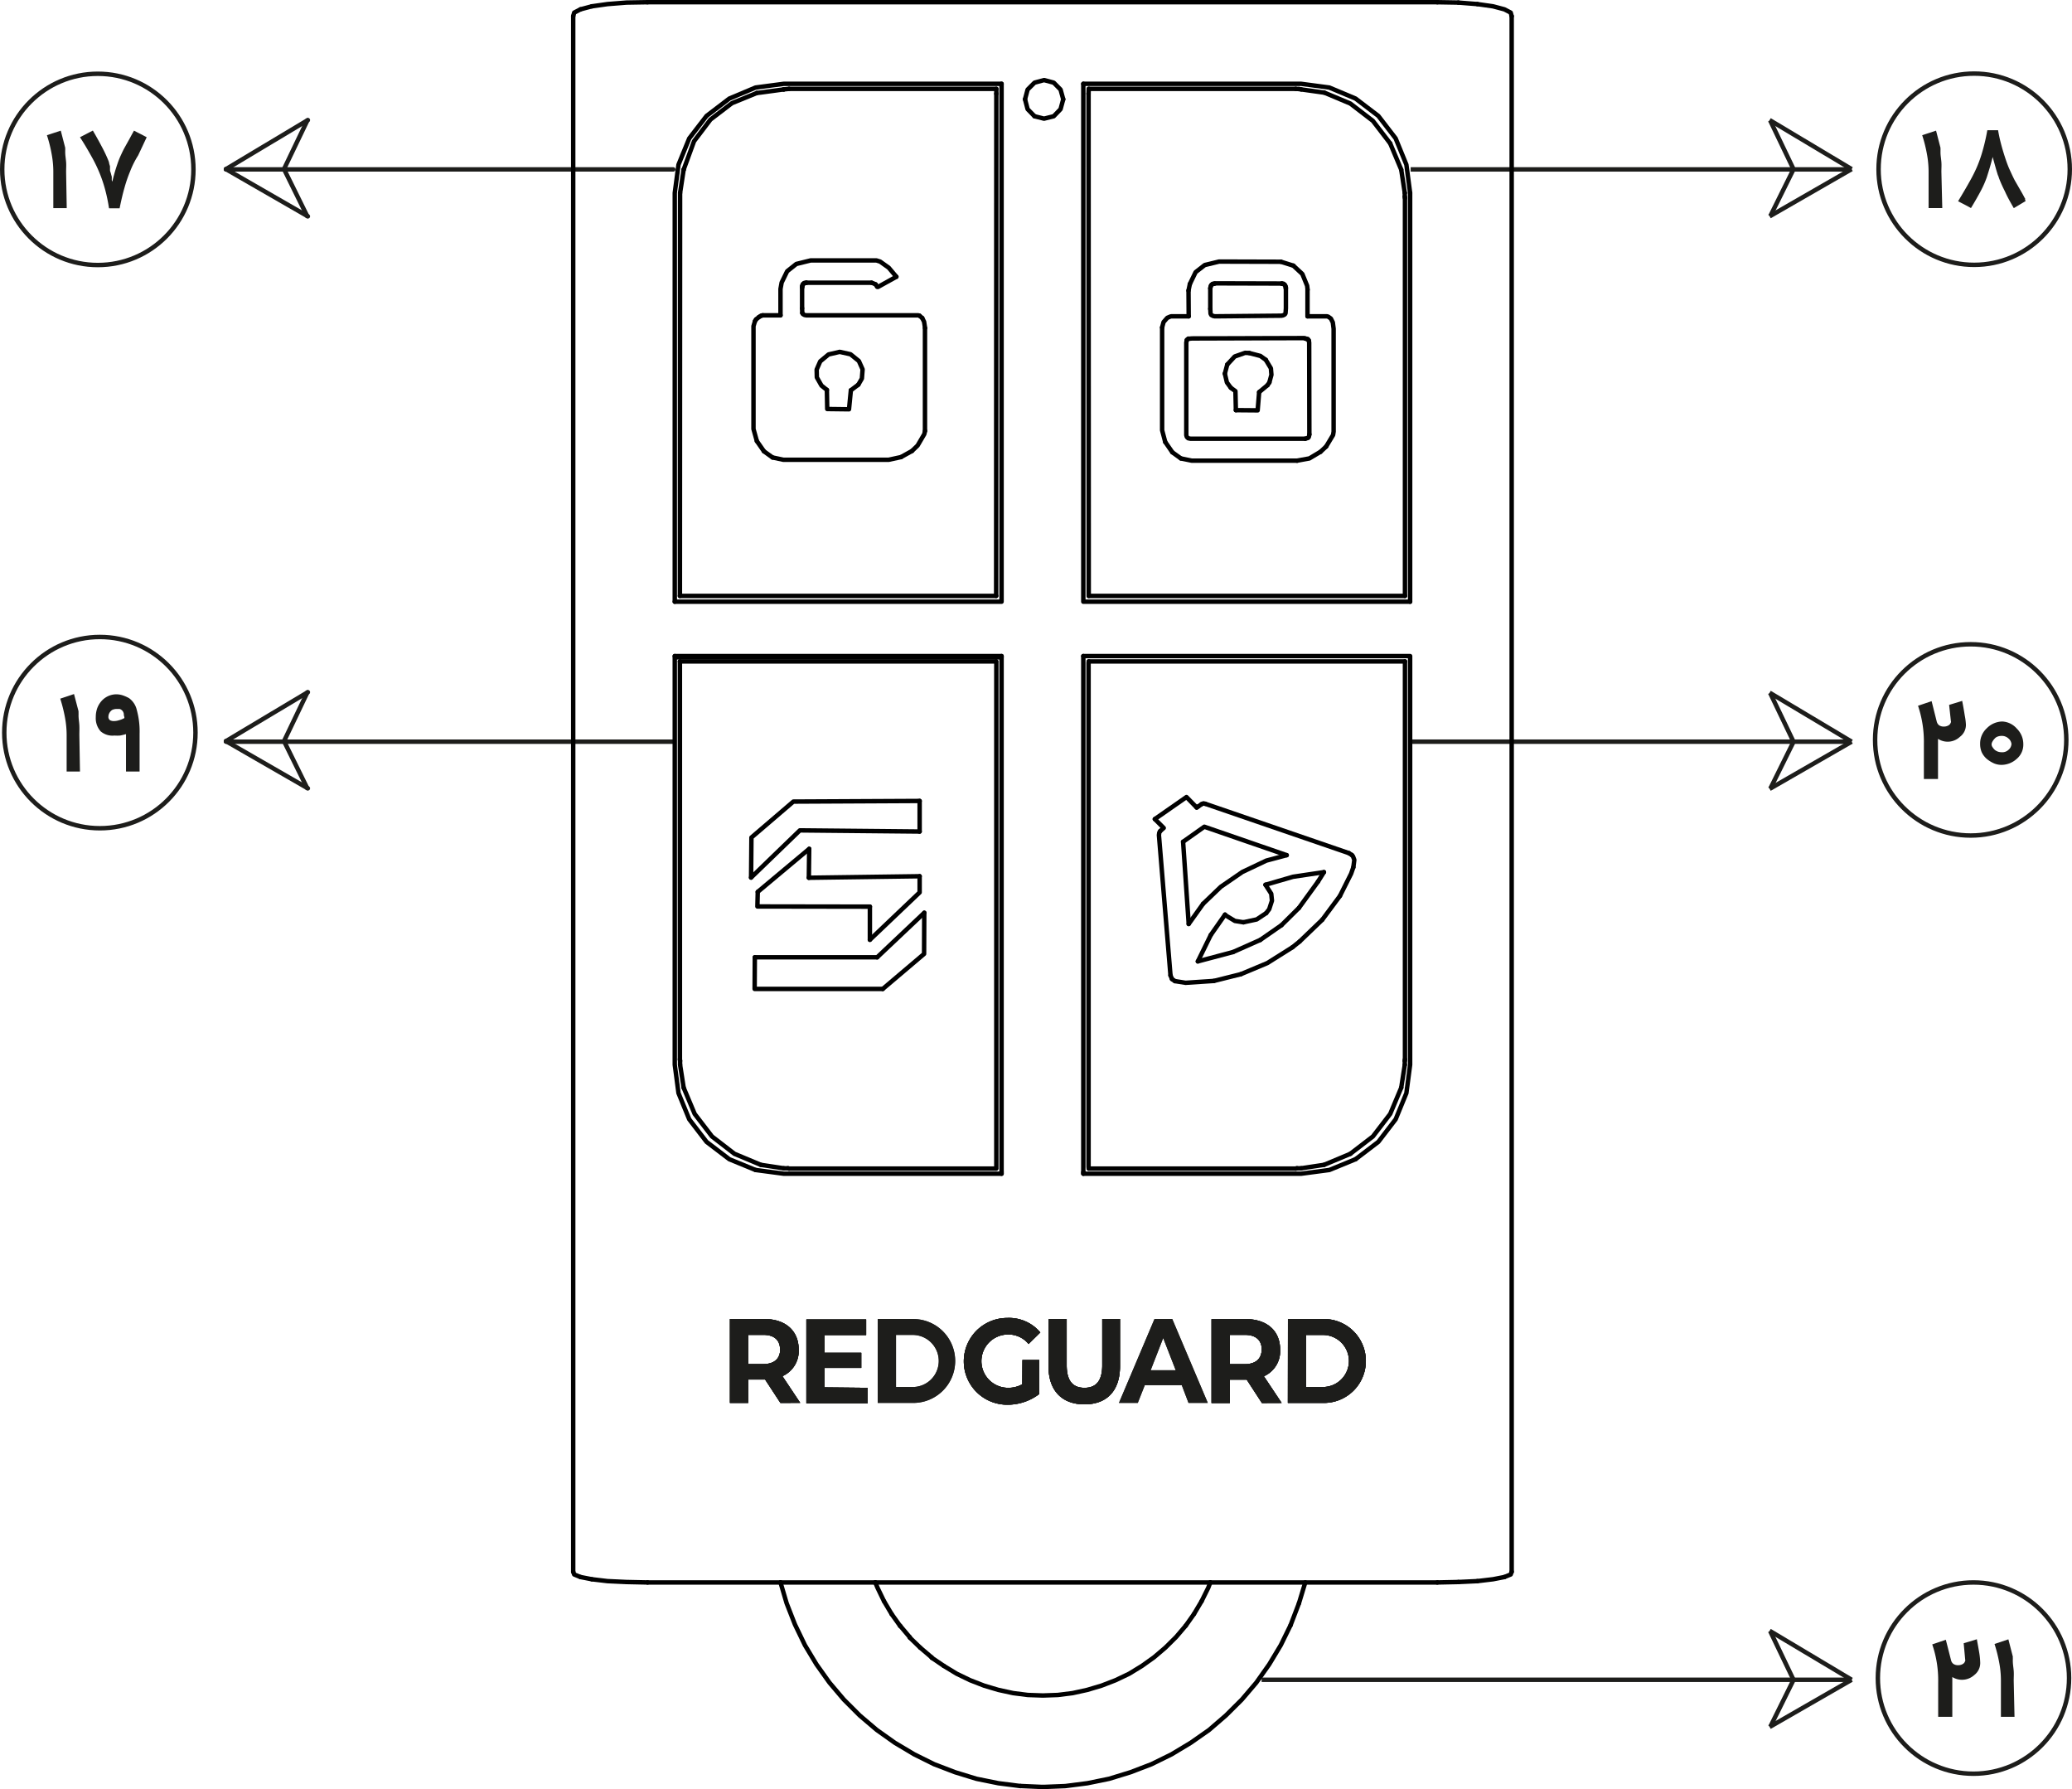 <?xml version="1.0" encoding="UTF-8"?> <svg xmlns="http://www.w3.org/2000/svg" xmlns:xlink="http://www.w3.org/1999/xlink" viewBox="0 0 233.19 201.31"><defs><style>.cls-1,.cls-2,.cls-3,.cls-5{fill:none;}.cls-2,.cls-3{stroke:#1d1d1b;stroke-miterlimit:10;}.cls-2,.cls-3,.cls-5{stroke-width:0.5px;}.cls-3,.cls-5{stroke-linecap:round;}.cls-4{clip-path:url(#clip-path);}.cls-5{stroke:#000;stroke-linejoin:round;}.cls-6,.cls-7,.cls-8,.cls-9{fill:#1d1d1b;}.cls-7,.cls-8{fill-rule:evenodd;}.cls-8,.cls-9{opacity:0.93;}</style><clipPath id="clip-path" transform="translate(0 -2.71)"><polyline class="cls-1" points="176.35 207.94 176.35 0 59.52 0 59.52 207.94 176.35 207.94"></polyline></clipPath></defs><g id="Layer_2" data-name="Layer 2"><g id="Layer_1-2" data-name="Layer 1"><line class="cls-2" x1="158.76" y1="19.06" x2="208.39" y2="19.06"></line><line class="cls-2" x1="199.16" y1="24.34" x2="208.39" y2="19.03"></line><line class="cls-2" x1="199.16" y1="13.51" x2="208.39" y2="19.03"></line><line class="cls-2" x1="199.22" y1="13.55" x2="201.86" y2="19.06"></line><line class="cls-2" x1="199.24" y1="24.31" x2="201.84" y2="19.06"></line><line class="cls-2" x1="158.76" y1="83.45" x2="208.39" y2="83.45"></line><line class="cls-2" x1="199.16" y1="88.76" x2="208.39" y2="83.45"></line><line class="cls-2" x1="199.16" y1="77.94" x2="208.39" y2="83.45"></line><line class="cls-2" x1="199.22" y1="77.97" x2="201.86" y2="83.48"></line><line class="cls-2" x1="199.24" y1="88.73" x2="201.84" y2="83.48"></line><line class="cls-3" x1="75.77" y1="19.06" x2="25.43" y2="19.06"></line><line class="cls-3" x1="34.65" y1="24.34" x2="25.43" y2="19.03"></line><line class="cls-3" x1="34.65" y1="13.51" x2="25.43" y2="19.03"></line><line class="cls-3" x1="34.59" y1="13.55" x2="31.95" y2="19.05"></line><line class="cls-3" x1="34.57" y1="24.31" x2="31.98" y2="19.06"></line><line class="cls-3" x1="75.77" y1="83.45" x2="25.43" y2="83.45"></line><line class="cls-3" x1="34.65" y1="88.7" x2="25.43" y2="83.39"></line><line class="cls-3" x1="34.65" y1="77.88" x2="25.43" y2="83.39"></line><line class="cls-3" x1="34.59" y1="77.91" x2="31.95" y2="83.42"></line><line class="cls-3" x1="34.57" y1="88.67" x2="31.98" y2="83.42"></line><line class="cls-2" x1="141.99" y1="189" x2="208.39" y2="189"></line><line class="cls-2" x1="199.16" y1="194.31" x2="208.39" y2="189"></line><line class="cls-2" x1="199.16" y1="183.49" x2="208.39" y2="189"></line><line class="cls-2" x1="199.22" y1="183.52" x2="201.86" y2="189.03"></line><line class="cls-2" x1="199.24" y1="194.28" x2="201.84" y2="189.03"></line><g class="cls-4"><line class="cls-5" x1="131.9" y1="110.16" x2="131.73" y2="109.74"></line><line class="cls-5" x1="131.94" y1="50.89" x2="132.9" y2="51.58"></line><line class="cls-5" x1="112.13" y1="10.54" x2="112.13" y2="10"></line><line class="cls-5" x1="90.29" y1="35.21" x2="90.27" y2="34.69"></line><line class="cls-5" x1="101.4" y1="51.43" x2="102.64" y2="50.74"></line><line class="cls-5" x1="85.09" y1="35.94" x2="85.39" y2="35.69"></line><line class="cls-5" x1="95.76" y1="43.91" x2="96.6" y2="43.28"></line><line class="cls-5" x1="136.21" y1="34.75" x2="136.21" y2="32.44"></line><line class="cls-5" x1="144.16" y1="29.45" x2="145.56" y2="29.89"></line><polyline class="cls-5" points="138.52 43.63 138.08 43.03 137.85 42.04"></polyline><polyline class="cls-5" points="140.59 39.72 141.85 40.05 142.46 40.49"></polyline><line class="cls-5" x1="85.28" y1="100.35" x2="91.07" y2="95.51"></line><line class="cls-5" x1="97.9" y1="105.74" x2="97.9" y2="102.01"></line><line class="cls-5" x1="104.88" y1="186.53" x2="104.84" y2="186.47"></line><line class="cls-5" x1="102.41" y1="184.27" x2="102.37" y2="184.19"></line><line class="cls-5" x1="101.34" y1="182.97" x2="101.28" y2="182.91"></line><polyline class="cls-5" points="115.36 11.17 115.65 10.08 116.43 9.3 117.5 9.01 118.59 9.3 119.36 10.08 119.66 11.17"></polyline><line class="cls-5" x1="132.23" y1="110.39" x2="131.9" y2="110.16"></line><polyline class="cls-5" points="130.58 93.5 130.97 93.16 129.97 92.16"></polyline><polyline class="cls-5" points="131.73 109.74 130.43 93.96 130.47 93.67 130.58 93.5"></polyline><line class="cls-5" x1="158.12" y1="119.19" x2="158.12" y2="74.42"></line><line class="cls-5" x1="122.53" y1="131.48" x2="145.83" y2="131.48"></line><line class="cls-5" x1="134.87" y1="90.73" x2="135.23" y2="90.48"></line><line class="cls-5" x1="158.12" y1="74.42" x2="122.53" y2="74.42"></line><line class="cls-5" x1="149.02" y1="131.06" x2="151.98" y2="129.82"></line><polyline class="cls-5" points="151.97 129.82 154.51 127.87 156.46 125.33 157.7 122.38"></polyline><line class="cls-5" x1="91.07" y1="95.51" x2="91.03" y2="98.76"></line><line class="cls-5" x1="76.52" y1="74.42" x2="76.52" y2="119.19"></line><line class="cls-5" x1="103.5" y1="90.12" x2="103.5" y2="93.56"></line><line class="cls-5" x1="112.11" y1="74.42" x2="76.52" y2="74.42"></line><polyline class="cls-5" points="104.02 102.7 104 107.33 99.35 111.27"></polyline><line class="cls-5" x1="88.8" y1="131.48" x2="112.11" y2="131.48"></line><polyline class="cls-5" points="103.5 93.56 90.02 93.43 84.53 98.74"></polyline><polyline class="cls-5" points="103.5 98.59 103.5 100.41 97.9 105.74"></polyline><line class="cls-5" x1="84.95" y1="107.71" x2="98.72" y2="107.71"></line><polyline class="cls-5" points="76.94 122.38 78.18 125.33 80.13 127.87 82.66 129.82 85.62 131.06"></polyline><line class="cls-5" x1="131.94" y1="50.89" x2="131.14" y2="49.73"></line><line class="cls-5" x1="133.76" y1="32.69" x2="133.91" y2="31.96"></line><line class="cls-5" x1="158.12" y1="67.05" x2="158.12" y2="22.28"></line><line class="cls-5" x1="145.83" y1="10" x2="122.53" y2="10"></line><polyline class="cls-5" points="156.46 16.14 154.51 13.6 151.97 11.65 149.02 10.41"></polyline><line class="cls-5" x1="149.25" y1="50.24" x2="148.6" y2="50.85"></line><line class="cls-5" x1="157.7" y1="19.09" x2="156.46" y2="16.14"></line><polyline class="cls-5" points="148.6 50.84 147.36 51.58 145.98 51.83"></polyline><line class="cls-5" x1="122.53" y1="67.05" x2="158.12" y2="67.05"></line><polyline class="cls-5" points="145.98 51.83 134.12 51.83 132.9 51.58"></polyline><polyline class="cls-5" points="131.14 49.73 130.79 48.41 130.79 36.84"></polyline><line class="cls-5" x1="133.78" y1="35.59" x2="133.76" y2="32.69"></line><line class="cls-5" x1="158.1" y1="119.8" x2="158.1" y2="119.36"></line><line class="cls-5" x1="145.96" y1="131.45" x2="146.44" y2="131.45"></line><line class="cls-5" x1="88.2" y1="131.45" x2="88.68" y2="131.45"></line><line class="cls-5" x1="76.54" y1="119.36" x2="76.54" y2="119.8"></line><line class="cls-5" x1="146.44" y1="10.06" x2="146.19" y2="10.02"></line><line class="cls-5" x1="158.1" y1="22.11" x2="158.1" y2="21.71"></line><line class="cls-5" x1="88.2" y1="10.06" x2="88.2" y2="10.06"></line><polyline class="cls-5" points="85.18 10.46 82.37 11.61 79.96 13.45 78.11 15.89 76.94 19.09"></polyline><line class="cls-5" x1="64.51" y1="176.85" x2="64.51" y2="1.82"></line><line class="cls-5" x1="164.13" y1="178" x2="161.76" y2="178.05"></line><polyline class="cls-5" points="169.31 177.44 168.03 177.69 166.27 177.9"></polyline><line class="cls-5" x1="66.61" y1="177.69" x2="65.33" y2="177.44"></line><polyline class="cls-5" points="72.88 178.05 70.51 178 68.37 177.9 66.61 177.69"></polyline><line class="cls-5" x1="166.27" y1="177.9" x2="164.13" y2="178"></line><polyline class="cls-5" points="170.13 176.85 170.02 177.15 169.31 177.44"></polyline><polyline class="cls-5" points="65.33 177.44 64.62 177.15 64.51 176.85"></polyline><line class="cls-5" x1="170.13" y1="1.82" x2="170.13" y2="176.85"></line><line class="cls-5" x1="164.13" y1="0.29" x2="166.27" y2="0.46"></line><line class="cls-5" x1="65.33" y1="1.05" x2="66.61" y2="0.71"></line><polyline class="cls-5" points="64.51 1.82 64.62 1.42 65.33 1.05"></polyline><line class="cls-5" x1="161.76" y1="0.25" x2="164.13" y2="0.29"></line><polyline class="cls-5" points="66.61 0.71 68.37 0.46 70.51 0.29 72.88 0.25"></polyline><polyline class="cls-5" points="166.27 0.46 168.03 0.71 169.31 1.05 170.02 1.42 170.13 1.82"></polyline><polyline class="cls-5" points="116.43 13.08 115.65 12.28 115.36 11.17"></polyline><polyline class="cls-5" points="121.92 9.43 146.44 9.43 149.61 9.85 152.56 11.09 155.12 13.04 157.07 15.57 158.28 18.53 158.7 21.71"></polyline><polyline class="cls-5" points="119.66 11.17 119.36 12.28 118.59 13.08 117.5 13.35 116.43 13.08"></polyline><polyline class="cls-5" points="75.94 67.7 75.94 21.71 76.36 18.53 77.57 15.57 79.52 13.04 82.08 11.09 85.03 9.85 88.2 9.43 112.72 9.43"></polyline><line class="cls-5" x1="158.7" y1="21.71" x2="158.7" y2="67.7"></line><polyline class="cls-5" points="121.92 73.82 158.7 73.82 158.7 119.8 158.28 122.99 157.07 125.94 155.12 128.48 152.56 130.43"></polyline><polyline class="cls-5" points="152.56 130.43 149.61 131.64 146.44 132.06 121.92 132.06"></polyline><polyline class="cls-5" points="85.03 131.64 82.08 130.43 79.52 128.48 77.57 125.94 76.36 122.99 75.94 119.8 75.94 73.82 112.72 73.82"></polyline><polyline class="cls-5" points="112.72 132.06 88.2 132.06 85.03 131.64"></polyline><polyline class="cls-5" points="122.53 131.47 122.51 131.29 122.51 74.57 122.53 74.42"></polyline><line class="cls-5" x1="88.8" y1="10" x2="112.13" y2="10"></line><line class="cls-5" x1="112.11" y1="67.05" x2="76.52" y2="67.05"></line><line class="cls-5" x1="122.53" y1="10" x2="122.51" y2="10.54"></line><polyline class="cls-5" points="112.72 73.96 76.14 73.96 75.94 73.82"></polyline><polyline class="cls-5" points="112.11 74.42 112.13 74.57 112.13 131.29 112.11 131.47"></polyline><line class="cls-5" x1="86.94" y1="51.47" x2="85.98" y2="50.78"></line><line class="cls-5" x1="104.1" y1="36.91" x2="104.1" y2="48.48"></line><line class="cls-5" x1="90.27" y1="32.34" x2="90.27" y2="34.69"></line><polyline class="cls-5" points="104.11 48.48 104.02 48.85 103.27 50.13 102.64 50.74"></polyline><polyline class="cls-5" points="103.79 35.78 104 36.2 104.11 36.91"></polyline><polyline class="cls-5" points="100.88 31.14 98.82 32.28 98.72 32.26"></polyline><polyline class="cls-5" points="101.4 51.43 100.02 51.73 88.16 51.73 86.94 51.47"></polyline><line class="cls-5" x1="85.98" y1="50.78" x2="85.18" y2="49.63"></line><line class="cls-5" x1="85.39" y1="35.69" x2="85.58" y2="35.57"></line><line class="cls-5" x1="98.09" y1="31.81" x2="90.75" y2="31.81"></line><polyline class="cls-5" points="85.18 49.63 84.8 48.27 84.8 36.7 84.97 36.13"></polyline><polyline class="cls-5" points="90.29 35.21 90.36 35.34 90.54 35.44 90.75 35.48 103.35 35.48 103.48 35.52"></polyline><polyline class="cls-5" points="90.75 31.81 90.5 31.84 90.36 31.96 90.27 32.17 90.27 32.34"></polyline><polyline class="cls-5" points="87.84 35.48 87.84 32.51 87.97 31.79 88.59 30.52 89.62 29.7 91.24 29.3 98.63 29.3 99.05 29.43 100.02 30.12 100.88 31.14"></polyline><polyline class="cls-5" points="96.6 43.28 97 42.59 97.08 41.56 96.66 40.62 95.72 39.86 94.5 39.59 93.25 39.88 92.31 40.66 91.91 41.58 91.93 42.46 92.45 43.38 93.06 43.87"></polyline><polyline class="cls-5" points="93.06 43.87 93.1 46.02 95.55 46.05 95.76 43.91"></polyline><line class="cls-5" x1="85.85" y1="35.48" x2="87.84" y2="35.48"></line><polyline class="cls-5" points="136.21 34.75 136.24 35.29 136.32 35.44 136.53 35.55 136.72 35.59 144.22 35.52 144.41 35.48 144.6 35.38 144.68 35.25 144.72 34.69 144.72 32.4"></polyline><polyline class="cls-5" points="144.26 31.9 136.72 31.88 136.47 31.94 136.32 32.07 136.24 32.28 136.21 32.44"></polyline><polyline class="cls-5" points="147.36 48.88 147.34 38.56 147.3 38.29 147.18 38.14 146.88 38.08 146.74 38.04 134.14 38.08 133.74 38.12 133.57 38.25 133.51 38.54 133.51 48.96 133.57 49.17 133.72 49.31 133.97 49.36 146.9 49.36"></polyline><polyline class="cls-5" points="145.56 29.89 146.57 30.83 147.11 32.15 147.16 32.59"></polyline><polyline class="cls-5" points="133.91 31.96 134.56 30.62 135.59 29.82 137.2 29.43 144.16 29.45"></polyline><polyline class="cls-5" points="130.79 36.84 130.95 36.24 131.37 35.76 131.73 35.61 131.83 35.59 133.78 35.59"></polyline><polyline class="cls-5" points="147.16 35.59 149.34 35.59 149.48 35.63 149.78 35.84 150 36.28 150.09 36.99 150.09 48.56 150.03 48.94 149.25 50.24"></polyline><polyline class="cls-5" points="147.36 48.88 147.3 49.17 147.22 49.27 146.9 49.36"></polyline><line class="cls-5" x1="147.15" y1="32.59" x2="147.15" y2="35.59"></line><polyline class="cls-5" points="144.72 32.4 144.7 32.23 144.6 32.05 144.45 31.92 144.26 31.9"></polyline><line class="cls-5" x1="137.85" y1="42.04" x2="138.12" y2="41.02"></line><line class="cls-5" x1="142.65" y1="43.34" x2="141.71" y2="44.12"></line><polyline class="cls-5" points="139.09 46.15 139.04 44.01 138.52 43.63"></polyline><line class="cls-5" x1="142.86" y1="43.03" x2="142.65" y2="43.34"></line><polyline class="cls-5" points="141.71 44.12 141.54 46.17 139.09 46.15"></polyline><polyline class="cls-5" points="142.46 40.49 143.03 41.44 143.09 42.17 142.86 43.03"></polyline><polyline class="cls-5" points="138.12 41.02 138.96 40.11 140.13 39.7 140.59 39.72"></polyline><polyline class="cls-5" points="84.53 98.74 84.57 94.23 89.29 90.19 103.5 90.12"></polyline><polyline class="cls-5" points="97.9 102.01 85.24 101.99 85.28 100.35"></polyline><line class="cls-5" x1="91.03" y1="98.76" x2="103.5" y2="98.59"></line><polyline class="cls-5" points="99.35 111.27 84.93 111.27 84.95 107.71"></polyline><line class="cls-5" x1="98.72" y1="107.71" x2="104.02" y2="102.7"></line><line class="cls-5" x1="134.87" y1="90.73" x2="134.68" y2="90.86"></line><polyline class="cls-5" points="144.81 96.22 142.52 96.83 139.82 98.11 137.39 99.78 135.4 101.69"></polyline><line class="cls-5" x1="136.26" y1="105.21" x2="137.87" y2="102.91"></line><line class="cls-5" x1="135.4" y1="101.69" x2="133.78" y2="103.96"></line><line class="cls-5" x1="134.81" y1="108.17" x2="136.26" y2="105.21"></line><polyline class="cls-5" points="132.23 110.39 133.43 110.58 136.61 110.37"></polyline><line class="cls-5" x1="138.77" y1="107.12" x2="134.81" y2="108.17"></line><line class="cls-5" x1="136.61" y1="110.37" x2="139.65" y2="109.61"></line><line class="cls-5" x1="141.83" y1="105.76" x2="138.77" y2="107.12"></line><polyline class="cls-5" points="134.68 90.86 133.53 89.68 129.97 92.16"></polyline><polyline class="cls-5" points="133.15 94.71 135.54 93.02 144.81 96.22"></polyline><line class="cls-5" x1="151.81" y1="95.99" x2="135.65" y2="90.44"></line><line class="cls-5" x1="133.78" y1="103.96" x2="133.15" y2="94.71"></line><polyline class="cls-5" points="137.87 102.91 137.97 103.01 138.98 103.62 139.94 103.77"></polyline><polyline class="cls-5" points="142.5 102.74 142.84 102.3 143.15 101.34 143.07 100.56 142.42 99.55"></polyline><polyline class="cls-5" points="139.94 103.77 141.43 103.45 142.5 102.74"></polyline><line class="cls-5" x1="152.14" y1="96.2" x2="151.81" y2="95.99"></line><polyline class="cls-5" points="142.42 99.55 145.52 98.65 149 98.13"></polyline><polyline class="cls-5" points="139.65 109.61 142.63 108.36 145.46 106.58"></polyline><line class="cls-5" x1="144.22" y1="104.1" x2="141.83" y2="105.76"></line><line class="cls-5" x1="145.46" y1="106.58" x2="146.27" y2="105.93"></line><line class="cls-5" x1="146.19" y1="102.15" x2="144.22" y2="104.1"></line><line class="cls-5" x1="146.27" y1="105.93" x2="148.81" y2="103.49"></line><line class="cls-5" x1="148.33" y1="99.2" x2="146.19" y2="102.15"></line><line class="cls-5" x1="148.81" y1="103.49" x2="150.8" y2="100.81"></line><line class="cls-5" x1="149" y1="98.13" x2="148.33" y2="99.2"></line><polyline class="cls-5" points="150.8 100.81 152.06 98.3 152.31 97.58"></polyline><polyline class="cls-5" points="135.65 90.44 135.44 90.39 135.23 90.48"></polyline><polyline class="cls-5" points="152.31 97.58 152.42 96.75 152.27 96.35 152.14 96.2"></polyline><line class="cls-5" x1="117.37" y1="201.06" x2="114.86" y2="200.95"></line><polyline class="cls-5" points="99.49 180.16 98.76 178.65 98.51 178.05"></polyline><polyline class="cls-5" points="87.84 178.05 88.53 180.39 89.45 182.74 89.5 182.85 90.59 185.11 91.89 187.27 93.35 189.32 94.97 191.23 96.75 193.01 98.68 194.65 100.71 196.09 102.89 197.39 105.13 198.5 107.48 199.4 109.89 200.14 112.36 200.64 114.86 200.96"></polyline><polyline class="cls-5" points="136.21 178.05 135.98 178.65 135.23 180.16"></polyline><polyline class="cls-5" points="117.37 201.06 119.89 200.96 122.38 200.64 124.83 200.14 127.24 199.4 129.59 198.5 131.85 197.39 134.01 196.09 136.07 194.65 137.97 193.01 139.76 191.23 141.39 189.32 142.84 187.27 144.14 185.11 145.25 182.85"></polyline><line class="cls-5" x1="146.19" y1="180.39" x2="146.9" y2="178.05"></line><polyline class="cls-5" points="145.25 182.85 145.29 182.74 146.19 180.39"></polyline><polyline class="cls-5" points="106.22 187.44 107.67 188.32 109.18 189.05 110.75 189.66 112.36 190.14 114.02 190.5 115.67 190.71 117.37 190.77 119.05 190.71 120.72 190.5 122.36 190.14 123.97 189.66 125.55 189.05 127.08 188.32 128.52 187.44 129.88 186.47 131.16 185.38 132.36 184.19 133.45 182.91"></polyline><line class="cls-5" x1="103.56" y1="185.38" x2="104.84" y2="186.47"></line><line class="cls-5" x1="76.54" y1="21.71" x2="76.94" y2="19.09"></line><line class="cls-5" x1="104.88" y1="186.53" x2="106.22" y2="187.44"></line><line class="cls-5" x1="102.37" y1="184.19" x2="101.34" y2="182.97"></line><line class="cls-5" x1="101.28" y1="182.91" x2="100.35" y2="181.61"></line><line class="cls-5" x1="145.83" y1="131.48" x2="145.96" y2="131.45"></line><line class="cls-5" x1="157.7" y1="122.38" x2="158.1" y2="119.8"></line><line class="cls-5" x1="76.52" y1="119.19" x2="76.54" y2="119.36"></line><line class="cls-5" x1="85.62" y1="131.06" x2="88.2" y2="131.45"></line><line class="cls-5" x1="149.02" y1="10.42" x2="146.44" y2="10.06"></line><line class="cls-5" x1="158.12" y1="22.28" x2="158.1" y2="22.11"></line><line class="cls-5" x1="122.51" y1="10.54" x2="122.53" y2="67.05"></line><line class="cls-5" x1="146.44" y1="131.45" x2="149.02" y2="131.06"></line><line class="cls-5" x1="76.54" y1="119.8" x2="76.94" y2="122.38"></line><line class="cls-5" x1="158.1" y1="21.71" x2="157.7" y2="19.09"></line><polyline class="cls-5" points="88.2 10.06 85.62 10.41 85.18 10.46"></polyline><line class="cls-5" x1="76.94" y1="19.09" x2="76.94" y2="19.09"></line><line class="cls-5" x1="87.84" y1="178.05" x2="72.88" y2="178.05"></line><polyline class="cls-5" points="158.7 67.7 158.47 67.7 121.92 67.7 121.92 9.93 121.92 9.43"></polyline><polyline class="cls-5" points="112.72 9.43 112.72 9.93 112.72 67.7 76.14 67.7 75.94 67.7"></polyline><line class="cls-5" x1="121.92" y1="132.06" x2="121.92" y2="131.89"></line><line class="cls-5" x1="112.72" y1="131.89" x2="112.72" y2="132.06"></line><line class="cls-5" x1="112.13" y1="10.54" x2="112.11" y2="67.05"></line><line class="cls-5" x1="88.2" y1="10.06" x2="88.8" y2="10"></line><line class="cls-5" x1="84.97" y1="36.13" x2="85.09" y2="35.94"></line><line class="cls-5" x1="133.45" y1="182.91" x2="134.37" y2="181.61"></line><line class="cls-5" x1="102.41" y1="184.27" x2="103.56" y2="185.38"></line><line class="cls-5" x1="158.1" y1="119.36" x2="158.12" y2="119.19"></line><line class="cls-5" x1="88.68" y1="131.45" x2="88.8" y2="131.48"></line><line class="cls-5" x1="146.19" y1="10.02" x2="145.83" y2="10"></line><polyline class="cls-5" points="161.76 178.05 146.9 178.05 136.21 178.05"></polyline><line class="cls-5" x1="98.51" y1="178.05" x2="87.84" y2="178.05"></line><polyline class="cls-5" points="121.92 131.89 121.92 73.96 121.92 73.82"></polyline><polyline class="cls-5" points="112.72 73.82 112.72 73.96 112.72 131.89"></polyline><line class="cls-5" x1="100.35" y1="181.61" x2="99.49" y2="180.16"></line><line class="cls-5" x1="76.54" y1="21.71" x2="76.52" y2="67.05"></line><line class="cls-5" x1="136.21" y1="178.05" x2="98.51" y2="178.05"></line><line class="cls-5" x1="72.88" y1="0.25" x2="161.76" y2="0.25"></line><line class="cls-5" x1="85.74" y1="35.5" x2="85.58" y2="35.57"></line><line class="cls-5" x1="135.23" y1="180.16" x2="134.37" y2="181.61"></line><line class="cls-5" x1="98.72" y1="32.25" x2="98.55" y2="32"></line><polyline class="cls-5" points="90.75 31.81 90.52 31.86 90.38 32"></polyline><polyline class="cls-5" points="98.55 32 98.24 31.86 98.09 31.81"></polyline><polyline class="cls-5" points="90.38 32 90.29 32.21 90.27 32.34"></polyline><line class="cls-5" x1="85.74" y1="35.5" x2="85.85" y2="35.48"></line><line class="cls-5" x1="103.48" y1="35.52" x2="103.79" y2="35.78"></line><polyline class="cls-5" points="136.24 32.3 136.3 32.11 136.47 31.96 136.7 31.92"></polyline><line class="cls-5" x1="133.74" y1="38.1" x2="133.57" y2="38.25"></line><polyline class="cls-5" points="146.88 38.08 147.16 38.19 147.3 38.33"></polyline><polyline class="cls-5" points="144.26 31.92 144.45 31.96 144.6 32.07 144.68 32.28 144.7 32.44"></polyline></g><circle class="cls-2" cx="11.24" cy="82.43" r="10.76"></circle><path class="cls-6" d="M9,89.52H7.5V85.39a10.88,10.88,0,0,0-.18-1.91,17,17,0,0,0-.54-2.16l1.55-.52.51,1.94a.23.23,0,0,0,0,.07.22.22,0,0,0,0,.08.13.13,0,0,1,0,.06v.11a.15.15,0,0,1,0,.07s0,.06,0,.09c0,.35.07.72.09,1.09s0,.74,0,1.08Z" transform="translate(0 -2.71)"></path><path class="cls-6" d="M15.71,89.52H14.18V85.31a6.45,6.45,0,0,1-.67.16,4.46,4.46,0,0,1-.63,0A2.05,2.05,0,0,1,11.33,85a2.21,2.21,0,0,1-.55-1.6,3,3,0,0,1,.16-1,2.56,2.56,0,0,1,.48-.81,2.25,2.25,0,0,1,1.71-.76,2.39,2.39,0,0,1,.66.11,4.26,4.26,0,0,1,.73.32,2.27,2.27,0,0,1,.88,1.35,9,9,0,0,1,.31,2.65Zm-2.85-5.68a1.72,1.72,0,0,0,.52-.09A2.38,2.38,0,0,0,14,83.5q0-.14-.06-.3c0-.12,0-.24-.07-.37v0a.52.52,0,0,0-.17-.22.5.5,0,0,0-.26-.13h0l0,0v0h-.15l-.11,0-.12,0a1.21,1.21,0,0,0-.34.07.56.56,0,0,0-.24.16h0a.91.91,0,0,0-.28.65.44.44,0,0,0,.19.39A.92.92,0,0,0,12.86,83.84Zm.54-1.32h0Z" transform="translate(0 -2.71)"></path><circle class="cls-2" cx="221.79" cy="83.25" r="10.76"></circle><path class="cls-6" d="M221.25,84.23a1.66,1.66,0,0,1-.67,1.38,2,2,0,0,1-2.47.23v1.9c0,.19,0,.39,0,.62v2h-1.59V86.39a12.68,12.68,0,0,0-.66-4.27l1.53-.52.58,2.31a.76.76,0,0,0,.27.41.94.94,0,0,0,.54.14,1,1,0,0,0,.4-.08.65.65,0,0,0,.28-.2v0a1.18,1.18,0,0,0,.1-.19.19.19,0,0,0,0-.14l-.2-1.83.27-.08.36-.11.42-.13.42-.13c.13.66.22,1.2.29,1.64A6.74,6.74,0,0,1,221.25,84.23Z" transform="translate(0 -2.71)"></path><path class="cls-6" d="M227.71,86.44a2.08,2.08,0,0,1-.76,1.67,2.57,2.57,0,0,1-1.67.66,2.18,2.18,0,0,1-.87-.17,3.46,3.46,0,0,1-.82-.51,2.3,2.3,0,0,1-.56-.74,2.37,2.37,0,0,1-.18-.95,2.33,2.33,0,0,1,.75-1.75,2.5,2.5,0,0,1,1.74-.76,2.31,2.31,0,0,1,1.64.8A2.43,2.43,0,0,1,227.71,86.44Zm-1.33,0a.94.94,0,0,0-.34-.64,1.08,1.08,0,0,0-.79-.29,1.27,1.27,0,0,0-.44.08.79.79,0,0,0-.33.23,1.73,1.73,0,0,0-.25.34.68.68,0,0,0-.09.33.59.59,0,0,0,.11.29,1.58,1.58,0,0,0,.27.32,1.37,1.37,0,0,0,.36.19,1.65,1.65,0,0,0,.46.06,1,1,0,0,0,.71-.28A.93.93,0,0,0,226.38,86.4Z" transform="translate(0 -2.71)"></path><circle class="cls-2" cx="222.1" cy="188.81" r="10.76"></circle><path class="cls-6" d="M222.86,189.79a1.68,1.68,0,0,1-.66,1.38,2.06,2.06,0,0,1-2.48.23v1.35c0,.18,0,.36,0,.55v.62c0,.23,0,.46,0,.69v1.27h-1.59V192a12.43,12.43,0,0,0-.67-4.27l1.53-.52.59,2.31a.71.71,0,0,0,.27.41.92.92,0,0,0,.53.14,1,1,0,0,0,.41-.08.72.72,0,0,0,.28-.2v0l.1-.19a.25.25,0,0,0,0-.14L221,187.6l.27-.08.37-.11.42-.13.42-.13c.12.66.22,1.2.29,1.64A8,8,0,0,1,222.86,189.79Z" transform="translate(0 -2.71)"></path><path class="cls-6" d="M226.72,195.88h-1.53v-4.13a10.88,10.88,0,0,0-.18-1.91,17,17,0,0,0-.54-2.16l1.56-.52.5,1.94a.56.56,0,0,1,0,.07.22.22,0,0,0,0,.08.13.13,0,0,1,0,.06v.07s0,.06,0,.07v0a.2.2,0,0,0,0,.07.28.28,0,0,0,0,.09c0,.35.07.72.1,1.09s0,.74,0,1.08Z" transform="translate(0 -2.71)"></path><circle class="cls-2" cx="11.01" cy="19.06" r="10.76"></circle><path class="cls-6" d="M7.51,26.13H6V22a10.9,10.9,0,0,0-.18-1.92,15.48,15.48,0,0,0-.54-2.16l1.56-.51.5,1.93s0,0,0,.07,0,.06,0,.08a.07.07,0,0,1,0,.06v.07s0,.06,0,.07v0s0,0,0,.07a.28.28,0,0,0,0,.09c0,.35.07.72.1,1.09s0,.74,0,1.09Z" transform="translate(0 -2.71)"></path><path class="cls-6" d="M15.55,20.19A10.41,10.41,0,0,0,14.64,22a15.53,15.53,0,0,0-.62,1.8c-.2.69-.38,1.47-.56,2.35H12.27a18.74,18.74,0,0,0-.46-2.19A15.65,15.65,0,0,0,11.13,22a16,16,0,0,0-.78-1.59C10,19.78,9.56,19,9,18.15l1.45-.75c.41.7.76,1.34,1.06,1.91a16.12,16.12,0,0,1,.71,1.52h0l.06.2c0,.1.06.23.1.39l0,.13s0,.08,0,.13l0,.09,0,.08h0c0,.13.07.25.1.37s.06.24.1.36l0,.17,0,.12,0,.12a1.07,1.07,0,0,1,.06.17c.08-.37.18-.73.28-1.08s.21-.68.32-1,.23-.62.36-.9.25-.54.37-.76.26-.47.4-.72.28-.5.41-.75l.15-.27.15-.27.31.16.39.2.39.2.34.18Z" transform="translate(0 -2.71)"></path><circle class="cls-2" cx="222.18" cy="19.04" r="10.76"></circle><path class="cls-6" d="M218.59,26.12h-1.54V22a11,11,0,0,0-.18-1.92,16.21,16.21,0,0,0-.54-2.16l1.56-.51.5,1.93s0,0,0,.07,0,.06,0,.08a.07.07,0,0,1,0,.06v.07s0,.06,0,.07v0s0,.05,0,.08,0,.06,0,.09c0,.35.07.71.1,1.08s0,.74,0,1.09Z" transform="translate(0 -2.71)"></path><path class="cls-6" d="M226.64,26.13c-.4-.69-.75-1.32-1-1.89a14.73,14.73,0,0,1-.69-1.55c0-.08-.08-.2-.13-.36l-.18-.59-.38-1.37c-.08.34-.18.71-.29,1.09s-.24.78-.37,1.2a11.29,11.29,0,0,1-.64,1.46q-.45.86-1.14,2l-.36-.2-.4-.21-.39-.2-.3-.16q.82-1.35,1.35-2.31a16.7,16.7,0,0,0,.77-1.54,14.91,14.91,0,0,0,.65-1.86,22.8,22.8,0,0,0,.52-2.28h1.21q.13.77.33,1.53c.13.5.28,1,.44,1.49s.34,1,.52,1.39.39.86.59,1.24l.38.66.5.87.08.15.1.18c0,.06.07.11.1.16l0,.07a1,1,0,0,1,0,.1.41.41,0,0,1,.05.09l0,.05Z" transform="translate(0 -2.71)"></path><path class="cls-7" d="M92.8,158.81v-2.19h4.13v-1.7H92.8v-2h4.68v-1.75H90.75v9.44h6.9v-1.75Zm-5-4.26c0,1-.64,1.64-1.9,1.64H84.21V152.9h1.68C87.15,152.9,87.79,153.51,87.79,154.55Zm2.25,6-2-3a3.1,3.1,0,0,0,1.83-3c0-2.12-1.49-3.43-3.87-3.43H82.15v9.44h2.06v-2.63h1.9l1.72,2.63Z" transform="translate(0 -2.71)"></path><path class="cls-8" d="M92.8,158.81v-2.19h4.13v-1.7H92.8v-2h4.68v-1.75H90.75v9.44h6.9v-1.75Zm-5-4.26c0,1-.63,1.64-1.89,1.64H84.21V152.9H85.9C87.16,152.9,87.79,153.51,87.79,154.55Zm2.26,6-2-3a3.08,3.08,0,0,0,1.83-3c0-2.12-1.49-3.43-3.87-3.43H82.15v9.44h2.06v-2.63h1.9l1.72,2.63Z" transform="translate(0 -2.71)"></path><path class="cls-6" d="M92.8,158.81v-2.19h4.13v-1.7H92.8v-2h4.68v-1.75H90.75v9.44h6.9v-1.75Zm-5-4.26c0,1-.64,1.64-1.9,1.64H84.21V152.9h1.68C87.15,152.9,87.79,153.51,87.79,154.55Zm2.25,6-2-3a3.1,3.1,0,0,0,1.83-3c0-2.12-1.49-3.43-3.87-3.43H82.15v9.44h2.06v-2.63h1.9l1.72,2.63Z" transform="translate(0 -2.71)"></path><path class="cls-9" d="M92.8,158.81v-2.19h4.13v-1.7H92.8v-2h4.68v-1.75H90.75v9.44h6.9v-1.75Zm-5-4.26c0,1-.63,1.64-1.89,1.64H84.21V152.9H85.9C87.16,152.9,87.79,153.51,87.79,154.55Zm2.26,6-2-3a3.08,3.08,0,0,0,1.83-3c0-2.12-1.49-3.43-3.87-3.43H82.15v9.44h2.06v-2.63h1.9l1.72,2.63Z" transform="translate(0 -2.71)"></path><path class="cls-7" d="M100.84,158.77v-5.86h1.88a2.93,2.93,0,0,1,0,5.86Zm-2.06,1.79h4a4.72,4.72,0,1,0,0-9.44h-4Z" transform="translate(0 -2.71)"></path><path class="cls-8" d="M100.84,158.77v-5.86h1.88a2.93,2.93,0,0,1,0,5.86Zm-2.06,1.79h4a4.72,4.72,0,1,0,0-9.44h-4Z" transform="translate(0 -2.71)"></path><path class="cls-7" d="M122.05,160.72c2.53,0,4-1.53,4-4.31v-5.29h-2v5.21c0,1.79-.73,2.53-2,2.53s-2-.74-2-2.53v-5.21H118v5.29C118,159.19,119.52,160.72,122.05,160.72Zm-7-2.26a3.17,3.17,0,0,1-1.6.4,3,3,0,0,1,0-6,2.93,2.93,0,0,1,2.31,1.07l1.32-1.3a4.6,4.6,0,0,0-3.73-1.63,4.88,4.88,0,0,0,0,9.76,5.89,5.89,0,0,0,3.61-1.2v-3.83h-1.89Z" transform="translate(0 -2.71)"></path><path class="cls-8" d="M122.05,160.72c2.53,0,4-1.53,4-4.31v-5.29h-2v5.21c0,1.79-.72,2.53-2,2.53s-2-.74-2-2.53v-5.21H118v5.29C118,159.19,119.52,160.72,122.05,160.72Zm-7-2.26a3.17,3.17,0,0,1-1.6.4,3,3,0,0,1,0-6,2.91,2.91,0,0,1,2.31,1.07l1.32-1.3a4.6,4.6,0,0,0-3.73-1.63,4.88,4.88,0,0,0,0,9.76,5.87,5.87,0,0,0,3.61-1.2v-3.83h-1.89Z" transform="translate(0 -2.71)"></path><path class="cls-6" d="M122.05,160.72c2.53,0,4-1.53,4-4.31v-5.29h-2v5.21c0,1.79-.73,2.53-2,2.53s-2-.74-2-2.53v-5.21H118v5.29C118,159.19,119.52,160.72,122.05,160.72Zm-7-2.26a3.17,3.17,0,0,1-1.6.4,3,3,0,0,1,0-6,2.93,2.93,0,0,1,2.31,1.07l1.32-1.3a4.6,4.6,0,0,0-3.73-1.63,4.88,4.88,0,0,0,0,9.76,5.89,5.89,0,0,0,3.61-1.2v-3.83h-1.89Z" transform="translate(0 -2.71)"></path><path class="cls-9" d="M122.05,160.72c2.53,0,4-1.53,4-4.31v-5.29h-2v5.21c0,1.79-.72,2.53-2,2.53s-2-.74-2-2.53v-5.21H118v5.29C118,159.19,119.52,160.72,122.05,160.72Zm-7-2.26a3.17,3.17,0,0,1-1.6.4,3,3,0,0,1,0-6,2.91,2.91,0,0,1,2.31,1.07l1.32-1.3a4.6,4.6,0,0,0-3.73-1.63,4.88,4.88,0,0,0,0,9.76,5.87,5.87,0,0,0,3.61-1.2v-3.83h-1.89Z" transform="translate(0 -2.71)"></path><path class="cls-7" d="M129.5,156.88l1.41-3.62,1.41,3.62Zm4.26,3.68h2.17l-4-9.44h-2l-4,9.44h2.12l.79-2H133Z" transform="translate(0 -2.71)"></path><path class="cls-8" d="M129.5,156.88l1.41-3.62,1.41,3.62Zm4.26,3.68h2.17l-4-9.44h-2l-4,9.44h2.12l.79-2H133Z" transform="translate(0 -2.71)"></path><path class="cls-7" d="M147,158.77v-5.86h1.88a2.93,2.93,0,0,1,0,5.86Zm-2.06,1.79H149a4.72,4.72,0,1,0,0-9.44h-4.05Zm-2.95-6c0,1-.64,1.64-1.9,1.64h-1.68V152.9h1.68C141.35,152.9,142,153.51,142,154.55Zm2.25,6-2-3a3.08,3.08,0,0,0,1.83-3c0-2.12-1.49-3.43-3.87-3.43h-3.85v9.44h2.06v-2.63h1.9l1.71,2.63Z" transform="translate(0 -2.71)"></path><path class="cls-8" d="M147,158.77v-5.86h1.89a2.93,2.93,0,0,1,0,5.86Zm-2.06,1.79H149a4.72,4.72,0,1,0,0-9.44h-4.05Zm-2.95-6c0,1-.64,1.64-1.9,1.64h-1.68V152.9h1.68C141.35,152.9,142,153.51,142,154.55Zm2.25,6-2-3a3.08,3.08,0,0,0,1.83-3c0-2.12-1.49-3.43-3.86-3.43h-3.86v9.44h2.06v-2.63h1.9l1.71,2.63Z" transform="translate(0 -2.71)"></path><path class="cls-6" d="M147,158.77v-5.86h1.88a2.93,2.93,0,0,1,0,5.86Zm-2.06,1.79H149a4.72,4.72,0,1,0,0-9.44h-4.05Zm-2.95-6c0,1-.64,1.64-1.9,1.64h-1.68V152.9h1.68C141.35,152.9,142,153.51,142,154.55Zm2.25,6-2-3a3.08,3.08,0,0,0,1.83-3c0-2.12-1.49-3.43-3.87-3.43h-3.85v9.44h2.06v-2.63h1.9l1.71,2.63Z" transform="translate(0 -2.71)"></path><path class="cls-9" d="M147,158.77v-5.86h1.89a2.93,2.93,0,0,1,0,5.86Zm-2.06,1.79H149a4.72,4.72,0,1,0,0-9.44h-4.05Zm-2.95-6c0,1-.64,1.64-1.9,1.64h-1.68V152.9h1.68C141.35,152.9,142,153.51,142,154.55Zm2.25,6-2-3a3.08,3.08,0,0,0,1.83-3c0-2.12-1.49-3.43-3.86-3.43h-3.86v9.44h2.06v-2.63h1.9l1.71,2.63Z" transform="translate(0 -2.71)"></path></g></g></svg> 